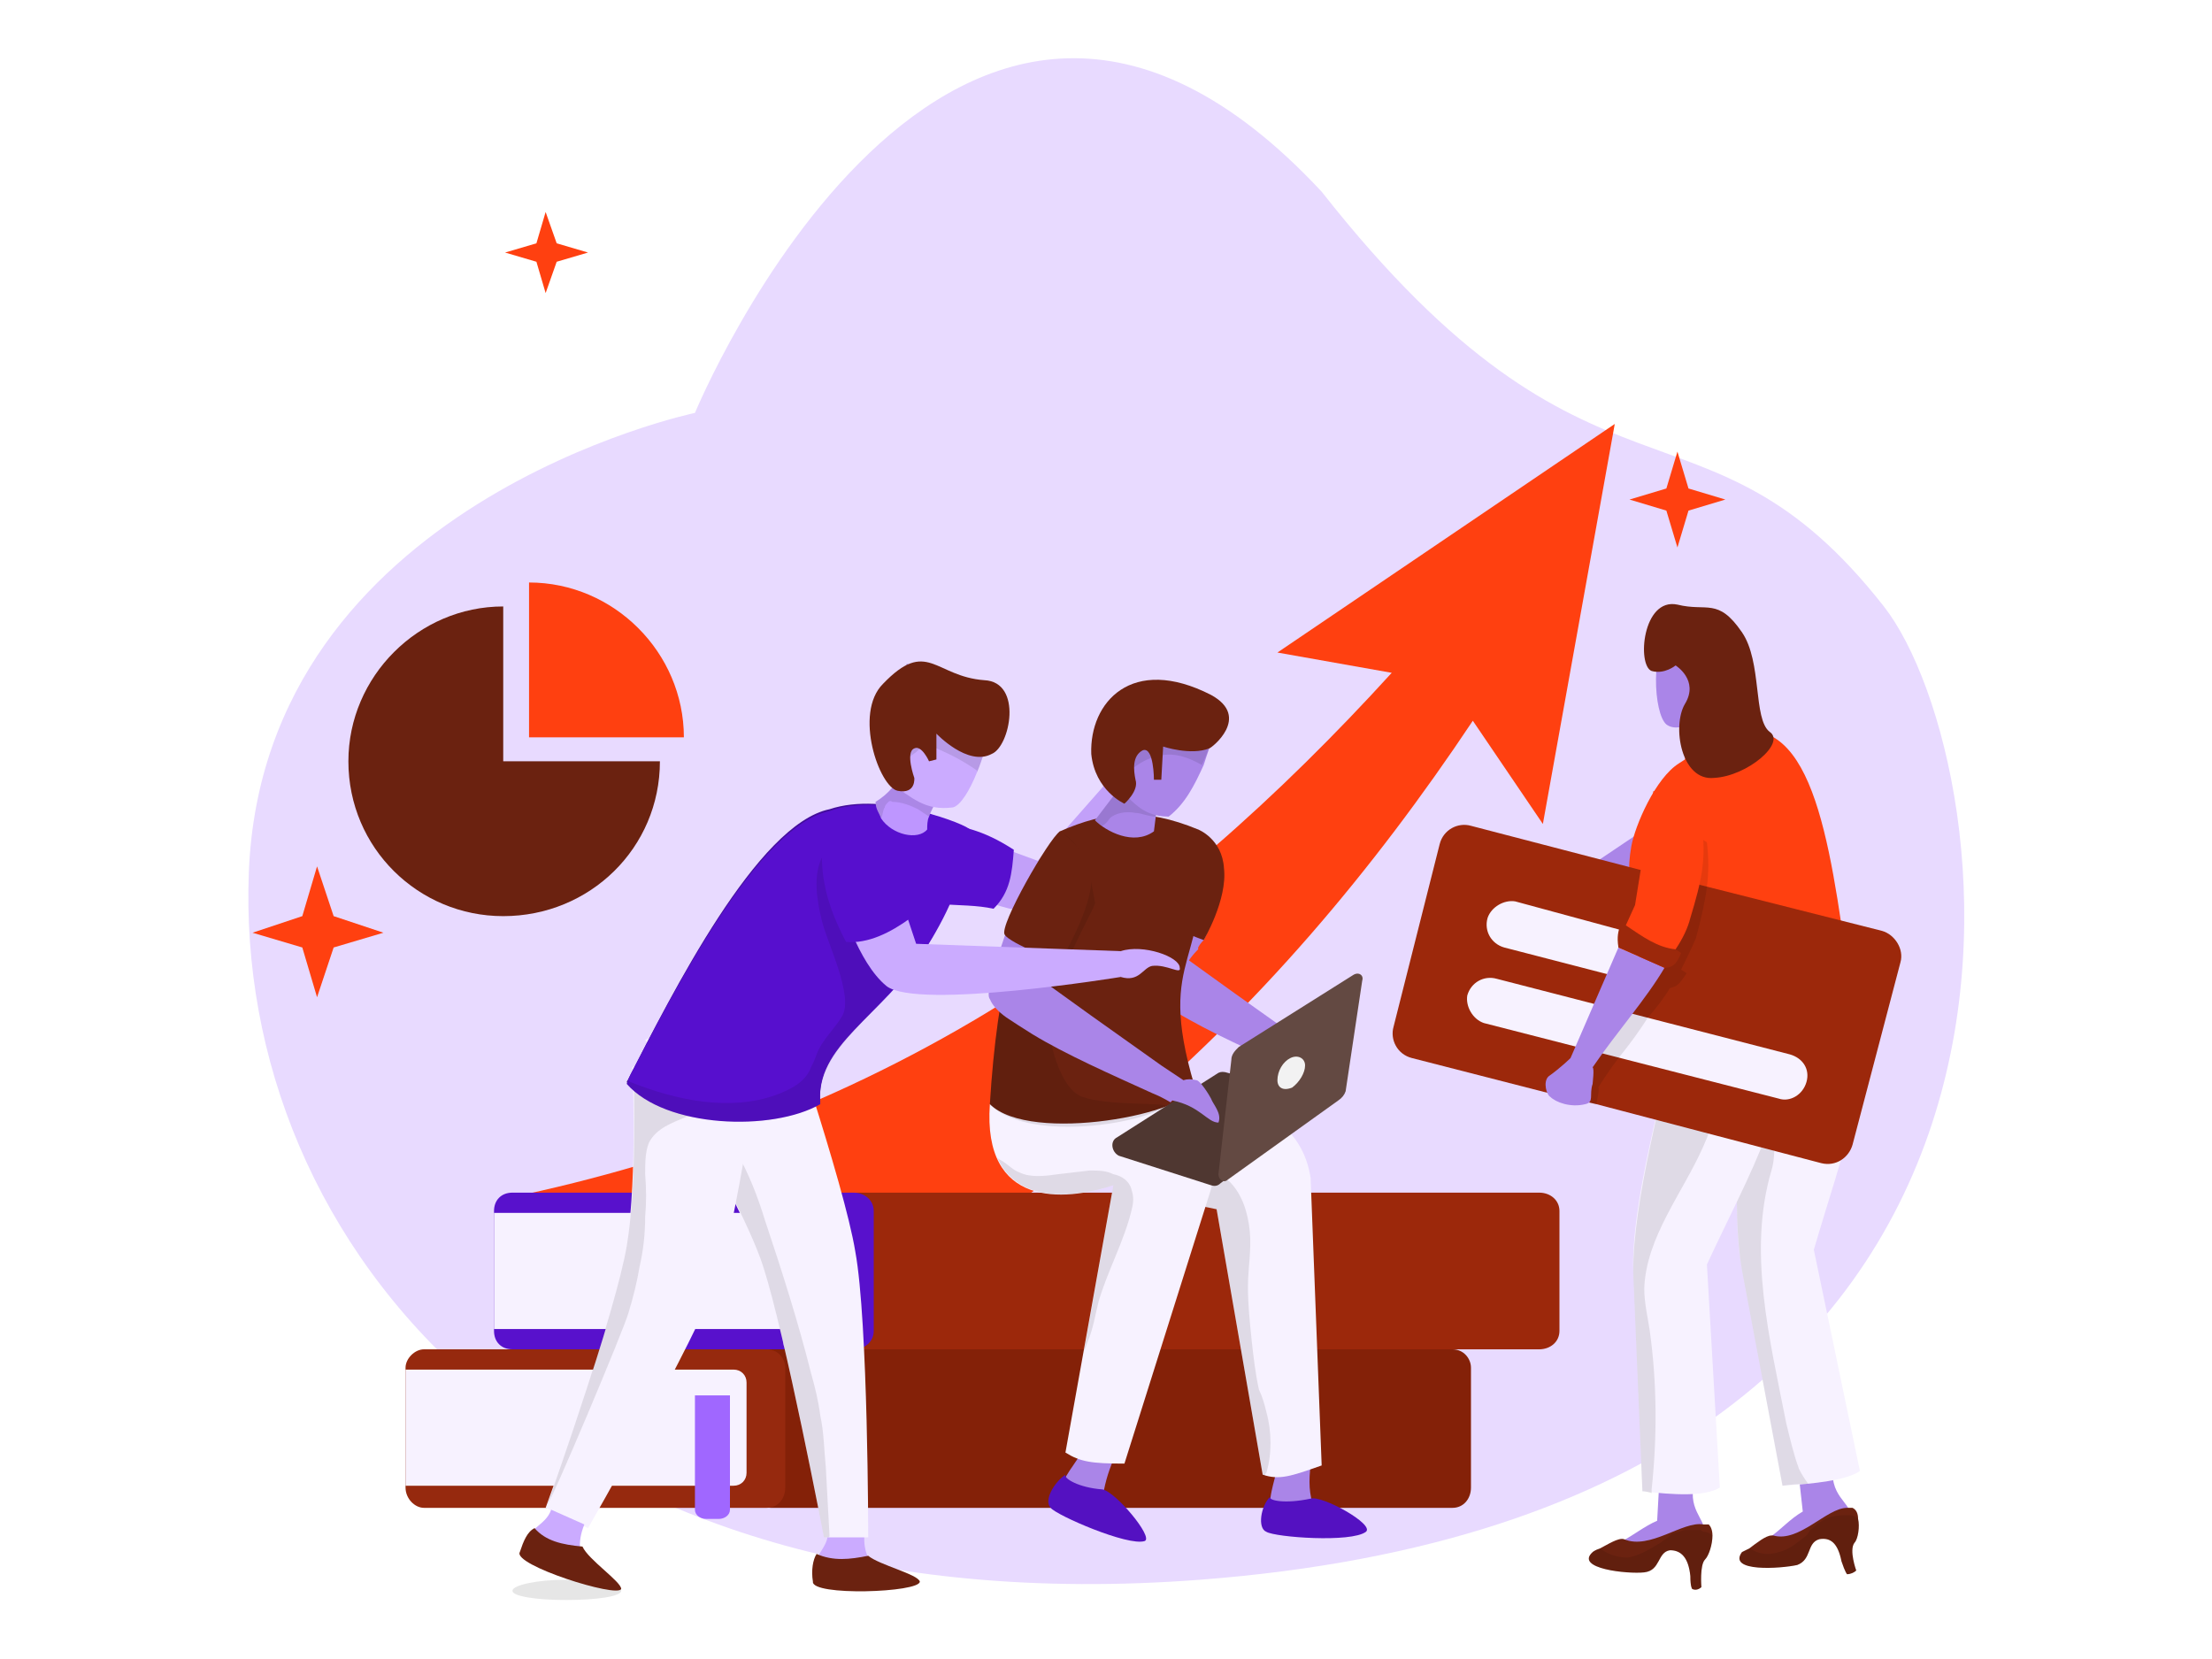 <svg xmlns="http://www.w3.org/2000/svg" viewBox="0 0 120 90" width="120" height="90"><style>.a{fill:#e8daff}.b{fill:#ff4010}.c{fill:#9c280b}.d{fill:#5811cc}.e{fill:#f7f2ff}.f{fill:#a067ff}.g{fill:#aa85e8}.h{fill:#6b2210}.i{opacity:.1}.j{fill:#fc3806}.k{fill:#ff552a}.l{fill:#c2a0f9}.m{fill:#570fce}.n{fill:#842108}.o{fill:#96290e}.p{fill:#5411c1}.q{fill:#4f3731}.r{fill:#634942}.s{fill:#f2f2f2}.t{fill:#cbabff}.u{fill:#430d9b}.v{fill:#be96ff}</style><path class="a" d="m65.1 85.7c-35.5 2.7-52.4-18.3-51.6-38.4 0.8-20 24.2-24.9 24.2-24.9 0 0 13.9-33.6 34-12 14.8 18.8 20.7 10 30.5 22.5 6.5 8.3 12.8 49-37.1 52.8z"></path><path class="b" d="m29.6 11.5l0.6 1.7 1.7 0.5-1.7 0.5-0.6 1.7-0.5-1.7-1.7-0.5 1.7-0.5z"></path><path class="b" d="m91 24.5l0.6 2 2 0.6-2 0.6-0.6 2-0.6-2-2-0.6 2-0.6z"></path><path class="b" d="m17.2 47l0.9 2.7 2.7 0.9-2.7 0.8-0.9 2.7-0.8-2.7-2.7-0.8 2.7-0.9z"></path><path class="b" d="m87.6 23l-18.3 12.4 6.2 1.1c-6.1 6.7-12.8 12.7-20.3 17.4-8.6 5.5-18 9.1-27.7 11.1l3.4 12.8c10.9-3.8 21-9.4 29.6-16.7 7.7-6.4 14-13.9 19.4-22l3.8 5.6z"></path><path class="c" d="m83.5 73.2h-36.9c-0.6 0-1.1-0.4-1.1-1v-6.5c0-0.6 0.5-1 1.1-1h36.9c0.6 0 1.1 0.4 1.1 1v6.5c0 0.6-0.5 1-1.1 1z"></path><path class="d" d="m46.3 73.2h-18.5c-0.6 0-1-0.4-1-1v-6.5c0-0.6 0.4-1 1-1h18.5c0.6 0 1.1 0.4 1.1 1v6.5c0 0.6-0.5 1-1.1 1z"></path><path class="e" d="m44.6 72.1h-17.8v-6.3h17.8c0.3 0 0.7 0.3 0.7 0.7v4.9c0 0.4-0.4 0.7-0.7 0.7z"></path><path class="f" d="m42.9 73.3h1c0.2 0 0.4-0.2 0.4-0.4v-3.4h-1.8v3.4c0 0.2 0.2 0.4 0.4 0.4z"></path><path class="g" d="m90 80.7l-0.1 1.8c-0.7 0.3-1.3 0.8-1.9 1.1 1.2 0.5 2.7 0.2 4.4-0.6 0.2-0.5-1-1.2-0.4-2.8z"></path><path class="h" d="m89.2 85.3c0.9-0.1 0.7-1.1 1.4-1.2 0.6 0 1 0.4 1.1 1.4 0 0.6 0.1 0.7 0.1 0.7 0.2 0.1 0.4 0 0.5-0.1 0 0-0.1-1.2 0.2-1.5 0.2-0.2 0.4-0.8 0.4-1.3 0-0.3-0.1-0.5-0.2-0.6q-0.2 0-0.3 0c-1.1-0.2-2.9 1.4-4.3 0.8 0 0 0 0 0 0-0.3-0.1-0.9 0.3-1.3 0.5-0.3 0.1-0.4 0.2-0.4 0.2-1 0.9 1.9 1.2 2.8 1.1z"></path><path class="i" d="m89.2 85.3c0.9-0.1 0.7-1.1 1.4-1.2 0.6 0 1 0.4 1.1 1.4 0 0.6 0.1 0.7 0.1 0.7 0.2 0.1 0.4 0 0.5-0.1 0 0-0.1-1.2 0.2-1.5 0.2-0.2 0.4-0.8 0.4-1.3q-0.2-0.2-0.5-0.2-0.1-0.1-0.2-0.1-0.4 0-0.8 0-0.3 0.1-0.7 0.2c-0.1 0.1-0.3 0.3-0.5 0.4q-0.1 0.1-0.3 0.2c-0.5 0.3-1 0.6-1.6 0.7-0.6 0-1.1-0.2-1.5-0.5-0.3 0.1-0.4 0.2-0.4 0.2-1 0.9 1.9 1.2 2.8 1.1z"></path><path class="g" d="m97.6 80.2l0.2 1.8c-0.7 0.4-1.2 1-1.8 1.4 1.3 0.3 2.7-0.2 4.3-1.3 0.2-0.5-1.2-1-0.8-2.7z"></path><path class="h" d="m97.5 84.9c0.8-0.3 0.5-1.2 1.2-1.4 0.6-0.1 1 0.2 1.2 1.2 0.2 0.6 0.3 0.7 0.3 0.7 0.2 0 0.4-0.1 0.5-0.2 0 0-0.4-1.1-0.1-1.5 0.2-0.2 0.3-0.9 0.2-1.3 0-0.3-0.1-0.5-0.3-0.6q-0.1 0-0.3 0c-1.1 0-2.6 1.9-4 1.5-0.1 0-0.1 0-0.1 0-0.3 0-0.8 0.4-1.2 0.7-0.2 0.1-0.4 0.2-0.4 0.2-0.8 1.1 2.1 0.9 3 0.7z"></path><path class="e" d="m96.7 80.6c1.7-0.1 3.5-0.3 4.2-0.8l-2.5-12c1.5-5.2 3.5-9.9 1.7-13.4l-5.1-1.2c-0.4 6.2-1.2 11.9-0.5 15.7z"></path><path fill-rule="evenodd" class="i" d="m97.5 84.9c0.8-0.3 0.5-1.2 1.2-1.4 0.6-0.1 1 0.2 1.2 1.2 0.2 0.6 0.3 0.7 0.3 0.7 0.2 0 0.4-0.1 0.5-0.2 0 0-0.4-1.1-0.1-1.5 0.2-0.2 0.3-0.9 0.2-1.3q-0.2-0.2-0.5-0.2-0.1 0-0.2 0-0.4 0-0.8 0.1-0.3 0.1-0.6 0.3c-0.2 0.1-0.3 0.3-0.5 0.4q-0.1 0.2-0.2 0.3c-0.5 0.4-1 0.8-1.5 0.9-0.6 0.2-1.1 0.1-1.6-0.2-0.2 0.1-0.4 0.2-0.4 0.2-0.8 1.1 2.1 0.9 3 0.7zm0.1-5.2c-0.3-0.8-0.5-1.7-0.7-2.5-0.9-4.6-2.1-9.3-0.8-13.7 0.6-1.8-0.6-8.3-1.2-8.4-0.5 5.4-1 10.4-0.4 13.8l2.2 11.7q0.7-0.1 1.4-0.1-0.3-0.4-0.5-0.8z"></path><path class="e" d="m89.1 80.9c1.7 0.2 3.4 0.3 4.2-0.2l-0.7-12.1c2.3-5 5-9.3 3.7-13.1l-4.8-1.9c-1.4 6.1-3 11.6-2.9 15.4z"></path><path class="i" d="m92.4 62.2c-1.1 2.5-3.1 4.9-3.2 7.7 0 0.8 0.2 1.6 0.3 2.3 0.4 2.9 0.4 5.8 0.1 8.6q0 0.1 0 0.2-0.3-0.1-0.5-0.1l-0.5-11.9c0-3.8 1.5-9.3 2.9-15.4l1.8 0.7q0 0 0 0c0.1 0.5 0.2 1 0.3 1.5 0.1 2.2-0.3 4.4-1.2 6.4z"></path><path class="g" d="m83.7 48.7c0 0-1.2-0.6-1.7-0.2-0.2 0.1 0.3 0.4 0.1 0.4-0.4 0-1.6 0.8-1.4 1.4 0.1 0.2 0.5 0.8 1.2 0.9 0.4 0.1 1.6-0.2 2-0.7 0.1-0.1 0.6-0.6 0.6-0.7 0-0.9-0.8-1.1-0.8-1.1z"></path><path class="g" d="m89.2 45l1.5 2.4c-1.8 0.8-4.1 1.5-6.2 2.4l-0.8-1.1z"></path><path class="j" d="m91.6 39.1l5 1.4c-0.8 1.8-1.7 4-3.3 5.4q-0.6 0.5-1.6 1c-0.3 0.1-0.7 0.3-1 0.5l-1.5-2.4 1-0.7 1-0.7z"></path><path class="c" d="m89.9 44.1l0.3 0.2c0.3 1 0.8 1.9 1.5 2.6l0.1 0.3c-0.4 0.2-0.7 0.4-1.1 0.2l-1.5-2.4c0.2-0.5 0.5-0.7 0.7-0.9z"></path><path class="b" d="m89.6 59.3c-0.3 1.3 10-0.3 11.3-2.3-1.2-7.1-1.6-15.9-5.1-17.2-1.1-0.3-3.2 0.6-4.7 1.6-1.3 0.8-2.4 3.4-2.6 4.5-0.9 5 3.5 5.6 1.1 13.4z"></path><path class="k" d="m93.9 40.5c-0.4-0.6-0.3-1.3-0.4-2.2l-2 0.1c0.6 1.5 0.3 2.4 0.1 3.1 1.1 0.4 2.1-0.5 2.3-1z"></path><path class="g" d="m93.9 38.5c-1.2 0.2-2.7 1.4-3.5 0.8-0.7-0.6-0.9-4.2 0.3-5.4l3.8 0.4z"></path><path class="c" d="m103.1 52.2l-2.6 9.9c-0.2 0.7-0.9 1.2-1.7 1l-12.2-3.2-2.2-0.5-7.8-2c-0.8-0.2-1.2-1-1-1.7l2.5-9.9c0.2-0.8 1-1.2 1.7-1l9.6 2.5 3.2 0.8 9.5 2.4c0.7 0.2 1.2 1 1 1.7z"></path><path class="e" d="m87.4 52.9l-5.8-1.5c-0.7-0.2-1.1-0.9-0.9-1.6 0.2-0.6 0.9-1 1.5-0.9l5.9 1.6c0.6 0.1 1 0.8 0.8 1.5-0.1 0.6-0.8 1-1.5 0.9zm9.1 6.7l-16-4.1c-0.6-0.2-1-0.9-0.9-1.5 0.2-0.7 0.9-1.1 1.6-0.9l15.9 4.1c0.7 0.2 1.1 0.8 0.9 1.5-0.2 0.7-0.9 1.1-1.5 0.9z"></path><path class="i" d="m92.6 48.1c-0.1 0.8-0.3 1.7-0.6 2.8q-0.3 0.7-0.8 1.7l0.3 0.2c-0.3 0.4-0.4 0.7-0.9 0.8q-0.5 0.8-1.2 1.6-0.7 1.1-1.6 2.2-0.6 0.8-1.1 1.6c0.1 0.1-0.1 0.8-0.1 0.9q0 0 0 0l-2.2-0.5c0.6-0.5 1.1-0.9 1.1-0.9q0 0 0 0v-0.1l0.6-1.5 1-2.3 0.7-1.7 0.2-0.5c-0.1-0.6 0.1-0.9 0.2-1.2l0.3 0.1 0.2-0.4 0.3-0.8 0.4-2.8 0.6-3.3 2.6 1.7c0.1 0.9 0.1 1.6 0 2.4z"></path><path class="h" d="m90.9 36.1c0 0-0.6 0.5-1.3 0.3-0.8-0.3-0.5-4 1.4-3.6 1.6 0.4 2.2-0.4 3.5 1.5 1.1 1.6 0.6 4.7 1.5 5.4 0.9 0.6-1.2 2.4-3 2.5-1.8 0.2-2.3-2.8-1.6-4 0.8-1.3-0.5-2.1-0.5-2.1z"></path><path class="g" d="m85.2 57.4c0 0-0.5 0.5-1.2 1-0.3 0.3-0.1 1 0.1 1.1 0.3 0.3 1.1 0.6 1.9 0.4 0.5-0.1 0.2-0.5 0.4-1.1 0-0.1 0.1-0.8 0-0.9-0.4-0.7-1.2-0.5-1.2-0.5z"></path><path class="g" d="m87.8 51.4l2.5 1.1c-1 1.7-2.6 3.5-3.9 5.4l-1.2-0.5z"></path><path class="b" d="m89.7 42.9l2.6 1.7c0.3 2 0 3.2-0.6 5.2q-0.2 0.8-0.8 1.7c-0.2 0.3-0.4 0.7-0.6 1l-2.5-1.1 0.4-1.2 0.5-1.1z"></path><path class="c" d="m87.9 50.2h0.3c0.9 0.6 1.7 1.2 2.7 1.3l0.3 0.2c-0.2 0.5-0.4 0.8-0.9 0.8l-2.5-1.1c-0.1-0.6 0-0.9 0.1-1.2z"></path><path class="l" d="m52.1 48.3c0 0 3.1 1.6 5 1.1 2.1-0.6 6.9-9.2 6.9-9.2 0.1-0.8 0.1-1.7-1.1-1l-6.6 7.5-3-1.1z"></path><path class="m" d="m55 46.1c-0.1 1.3-0.2 2.3-1.1 3.2-1.8-0.4-3.9 0.1-5.2-1.1-0.5-1.3 0.3-3 1.5-3.7 2 0.3 3.1 0.5 4.8 1.6z"></path><path class="n" d="m78.8 81.8h-37c-0.5 0-1-0.5-1-1.1v-6.5c0-0.5 0.5-1 1-1h37c0.6 0 1 0.5 1 1v6.5c0 0.6-0.4 1.1-1 1.1z"></path><path class="o" d="m41.6 81.8h-18.6c-0.5 0-1-0.5-1-1.1v-6.5c0-0.5 0.5-1 1-1h18.6c0.6 0 1 0.5 1 1v6.5c0 0.6-0.4 1.1-1 1.1z"></path><path class="e" d="m39.8 80.6h-17.8v-6.3h17.8c0.4 0 0.7 0.3 0.7 0.7v4.9c0 0.4-0.3 0.7-0.7 0.7z"></path><path class="f" d="m38.3 82.4h0.7c0.3 0 0.6-0.2 0.6-0.5v-6.2h-1.9v6.2c0 0.3 0.3 0.5 0.6 0.5z"></path><path class="g" d="m71.1 79.5c-0.1 0.8-0.1 1.6 0.2 2.3l-2.4 0.3c-0.1-1.2 0.4-2 0.4-2.8z"></path><path class="p" d="m68.9 81.2c-0.5 0.5-0.7 1.7-0.2 1.9 0.5 0.3 4.6 0.6 5.4 0 0.5-0.4-2.4-2-3-1.8-1.4 0.3-2.3 0.1-2.2-0.1z"></path><path class="e" d="m71.7 79.5c-1.7 0.6-2.3 0.8-3.2 0.5l-2.5-14.4c-4-0.8-9.2-2.1-9.1-6.4l3.8-2c4.4 2.1 9.7 2.2 10.4 6.7z"></path><path class="i" d="m68.7 79.9q-0.1 0.1-0.1 0.2-0.1 0-0.1-0.1l-2.5-14.4c-2.8-0.5-6.3-1.4-8-3.3 0.6-0.1 1.1-0.1 1.7 0.1 0.4 0.1 0.8 0.3 1.2 0.4 1 0.3 2 0.2 3 0.3 1 0.1 2.1 0.4 2.8 1 0.7 0.7 1 1.7 1.1 2.7 0.1 1-0.1 2-0.1 3 0 1 0.1 1.9 0.2 2.9 0.1 0.9 0.2 1.8 0.4 2.7 0.2 0.4 0.3 0.8 0.4 1.2 0.3 1.1 0.3 2.3 0 3.3z"></path><path class="g" d="m60.4 79.2c-0.3 0.7-0.5 1.4-0.6 2.2l-2.3-0.6c0.4-1.1 1.1-1.6 1.3-2.4z"></path><path class="p" d="m57.8 80c-0.6 0.4-1.2 1.4-0.8 1.8 0.3 0.4 4.2 2.1 5.1 1.8 0.5-0.2-1.6-2.7-2.3-2.8-1.3-0.1-2.1-0.6-2-0.8z"></path><path class="e" d="m61 79.4c-1.8 0-2.4-0.1-3.2-0.6l2.6-14.5c-2.7 0.9-7.1 1.2-6.7-4.4l4.6-5.2c3.4 3.5 8.4 5.3 7.4 9.8z"></path><path class="i" d="m61.4 65.6c-0.4 1.7-1.3 3.3-1.8 5-0.2 0.8-0.3 1.5-0.6 2.2q-0.1 0.3-0.2 0.5l1.6-9c-2.1 0.7-5.2 1-6.3-1.5q0.1 0.1 0.3 0.2c0.3 0.2 0.6 0.5 0.9 0.6 0.6 0.3 1.4 0.2 2.1 0.1q0.8-0.1 1.7-0.2c0.5 0 0.9 0 1.3 0.2 0.5 0.1 0.9 0.4 1 0.9 0.1 0.3 0.1 0.6 0 1z"></path><path class="g" d="m72 57.4l-0.6 1.1-0.1 0.1q-0.5-0.2-1-0.5c-2.2-1-4.7-2.1-6.5-3.2q-0.8-0.4-1.4-0.9-0.7-0.5-0.9-1c-0.1-0.1-0.1-0.5 0.1-1 0.1-0.7 0.4-1.5 0.7-2.4 0.5-1.1 1.9-2.6 1.9-2.6 1.3 0.3 1.9 0.1 1.9 1.7-0.3 0.8-0.4 1.6-0.8 2.3q0 0 0 0-0.2 0.2-0.3 0.4 0 0.1 0 0.1-0.3 0.3-0.5 0.6l2.5 1.8 3.8 2.7z"></path><path class="h" d="m65.3 51c0 0-2.7-1-3-1.4-0.3-0.6 2-4.2 2.7-4.6 0 0 1.3 0.5 1.4 2.1 0.2 1.7-1.1 3.9-1.1 3.9z"></path><path class="h" d="m64.8 58.9c-0.1 1.5-8.9 3.2-11.1 1 0.4-6.5 1.5-10.8 3.8-14.8 2.5-1.1 4.6-1.3 7.5-0.1 0.9 7.5-2.4 6.5-0.2 13.9z"></path><path class="i" d="m53.7 59.9c1.9 2 7.9 1.2 9.6 0.1-0.3-0.2-3.2 0-4.6-0.5-1.3-0.5-1.8-3.3-1.8-3.7 0.2-2.8 2.5-6.5 2.5-6.8 0-0.2-0.3-1.5-0.3-1.7-0.2-0.7-0.8-1.8-1.5-2.1q-0.1 0-0.1 0c-2.3 3.9-3.4 8.2-3.8 14.7z"></path><path class="g" d="m62.6 45.1l0.3-2.4-1.9-0.3-1.6 2.1c0.6 0.6 2.1 1.4 3.2 0.6z"></path><path class="i" d="m59.4 44.5q0.2 0.2 0.4 0.3 0.2-0.1 0.4-0.4c0.3-0.3 0.9-0.4 1.4-0.3 0.3 0 0.7 0.2 1.1 0.2l0.2-1.6-1.9-0.3z"></path><path class="g" d="m60.8 37.9l-0.5 4.7v-0.1c1 0.6 1.4 1.8 3.1 1.8 0.9-0.7 1.4-1.7 1.9-2.8 0.2-0.6 0.4-1.3 0.7-1.8l-2.5-2.3z"></path><path class="i" d="m60.7 38l-0.4 4.6c0.2-0.1 0.4 0.1 0.5-0.2 0.1-0.1 0.1-0.3 0.2-0.4q0.1-0.1 0.3-0.2c0.5-0.4 1-0.7 1.6-0.8 0.8-0.2 1.6 0.1 2.3 0.5 0.3-0.6 0.5-1.3 0.8-1.8l-2.5-2.3z"></path><path class="h" d="m65.6 40.6c-1 0.4-2.5-0.1-2.5-0.1l-0.1 1.8h-0.4c0 0 0-1.8-0.6-1.6-0.6 0.3-0.5 1.1-0.4 1.6 0.2 0.6-0.6 1.3-0.6 1.3 0 0-1.6-0.7-1.8-2.7-0.1-2.8 2.2-5.4 6.5-3.2 2.2 1.2 0 2.9-0.1 2.9z"></path><path class="q" d="m66.1 58.2l-5.5 3.5c-0.4 0.2-0.3 0.8 0.1 1l5 1.6q0.3 0.1 0.5-0.1l5.1-3.9c0.4-0.3 0.3-0.8-0.1-0.9l-4.6-1.2q-0.3-0.1-0.5 0z"></path><path class="r" d="m66.1 63.7l0.7-6.2c0-0.3 0.2-0.5 0.4-0.7l6.2-3.9c0.3-0.2 0.6 0 0.5 0.3l-0.9 6q-0.1 0.3-0.4 0.5l-6 4.3c-0.2 0.2-0.5 0-0.5-0.3z"></path><path class="g" d="m64.2 58.6l-0.6 1.1-0.1 0.1q-0.5-0.3-1-0.5c-2.2-1-4.7-2.1-6.5-3.2q-0.8-0.5-1.4-0.9-0.7-0.5-0.9-1c-0.1-0.1-0.1-0.5 0.1-1 0.1-0.7 0.4-1.5 0.7-2.4 0.5-1.2 1.9-2.6 1.9-2.6 1.3 0.3 1.9 0.1 2 1.7-0.4 0.8-0.5 1.6-0.9 2.2q0 0.1 0 0.1-0.2 0.2-0.3 0.4 0 0 0 0.1-0.3 0.3-0.5 0.6l2.5 1.8 3.8 2.7zm1.5 1c0.1 0.3 0.6 0.8 0.4 1.3-0.6 0-1-0.9-2.5-1.2l0.6-1.1q0.3-0.1 0.7 0c0.2 0 0.7 0.8 0.8 1z"></path><path class="h" d="m57.5 52.2c0 0-2.7-1-3-1.5-0.3-0.5 2.4-5.2 3-5.6 0 0 1.5 0.9 1.7 2.5 0.1 1.6-1.7 4.6-1.7 4.6z"></path><path class="s" d="m70.8 57.8c0 0.4-0.3 0.9-0.7 1.2-0.5 0.2-0.8 0-0.8-0.4 0-0.5 0.3-1 0.7-1.2 0.4-0.2 0.8 0 0.8 0.4z"></path><path class="i" d="m30.7 86.8c-1.6 0-2.9-0.2-2.9-0.5 0-0.3 1.3-0.6 2.9-0.6 1.7 0 3 0.3 3 0.6 0 0.3-1.3 0.5-3 0.5z"></path><path class="t" d="m44.9 83.1c0.1 0.9-1 1.4-0.5 2.1l3.6 0.2c-0.8-0.4-1.2-1.2-1.1-2.2z"></path><path class="h" d="m49.9 85.8c-0.1-0.4-2.2-0.9-2.8-1.4-1 0.2-1.9 0.3-2.8-0.1-0.2 0.3-0.3 0.9-0.2 1.5-0.1 0.8 5.8 0.6 5.8 0z"></path><path class="e" d="m47.1 83.4h-2.4c0 0-2.1-11-3.3-14.7-1.2-3.5-6.4-12.3-6.4-12.3l7.2-2.7c0 0 3.6 10.5 4.2 14.2 0.7 3.8 0.7 15.5 0.7 15.5z"></path><path class="i" d="m36.8 59.4c1.6 2.9 3.9 7.1 4.6 9.3 1.2 3.7 3.3 14.7 3.3 14.7h0.2q0.1 0 0.1-0.1-0.1-1.9-0.2-3.7c-0.1-1-0.1-1.9-0.3-2.8-0.1-0.8-0.3-1.6-0.5-2.3-0.7-2.8-1.6-5.6-2.5-8.3-0.4-1.3-0.9-2.6-1.6-3.8-0.8-1.2-2-2.1-3.1-3z"></path><path class="e" d="m31.9 82.9l-2.3-1.1c0 0 3.8-10.4 4.4-14.2 0.6-4.1 0.3-9.7 0.3-9.7l7.4-3.5c0 0-1.6 11.3-2.7 14.8-1.3 3.6-7.1 13.7-7.1 13.7z"></path><path class="t" d="m29.9 81.9c-0.3 0.9-1.4 1-1.2 1.9l3.3 1.3c-0.6-0.6-0.7-1.4-0.3-2.4z"></path><path class="h" d="m33.7 86.2c0-0.4-1.8-1.6-2.1-2.3-1.1-0.1-2-0.3-2.6-1-0.4 0.2-0.6 0.7-0.8 1.3-0.4 0.7 5.3 2.5 5.5 2z"></path><path class="i" d="m29.7 81.6c0.2-0.1 4.2-9.6 4.4-10.4q0.4-1.3 0.6-2.5 0.3-1.3 0.3-2.7 0.1-1.1 0-2.3c0-0.6 0-1.2 0.2-1.7 0.4-0.8 1.3-1.1 2-1.4 1.1-0.4 2.2-0.6 3.3-0.9 0.3-0.4 0-1.1-0.4-1.4-0.4-0.3-1-0.4-1.5-0.4-0.7-0.1-1.4-0.2-2 0-0.8 0.2-1.6 0.6-2.2 1 0 1.8 0.1 5.7-0.4 8.7-0.6 3.5-3.8 12.6-4.3 14z"></path><path class="u" d="m44.5 59.8c-2.6 1.5-8.4 1.3-10.5-1.1 2.5-4.9 7.1-14 11-14.8 3-1 7.3 0.8 7.3 1.2-0.7 9-8.2 10.2-7.8 14.7z"></path><path class="m" d="m52.6 45c-0.2 2.7-1.4 4.9-2.4 6.5-2.4 3.7-6 5.2-5.7 8.4-2.6 1.5-8.4 1.3-10.5-1.1q0.1-0.3 0.2-0.5c2.6-5 7-13.5 10.8-14.3 3-1.1 7.6 0.8 7.6 1z"></path><path class="v" d="m47.5 43.5c0 0.4 0.2 0.6 0.3 0.9 0.6 0.9 2 1.2 2.5 0.6 0-0.2 0-0.5 0.1-0.7 0.2-0.6 0.7-1.3 1.2-2l-2.3-0.7c-0.8 1-1 1.4-1.8 1.9z"></path><path class="i" d="m48 43.8c0-0.1 0.1-0.2 0.2-0.3 0 0 0.1-0.1 0.2 0 0.5 0 1 0.2 1.4 0.4l0.6 0.4c0.2-0.6 0.7-1.3 1.2-2l-2.3-0.7c-0.8 1-1 1.4-1.8 1.9 0 0.4 0.2 0.6 0.3 0.9 0.1-0.2 0.1-0.5 0.2-0.6z"></path><path class="t" d="m48.1 42.3c0 0.1 0 0.1 0.1 0.1 1.3 0.9 2 1.6 3.5 1.4 0.4-0.1 0.9-0.9 1.3-1.9 0.6-1.4 0.9-3.2 0.7-4.2l-4.5-1.7c-1.1 1.8-1.5 4.2-1.1 6.3z"></path><path class="i" d="m48.1 42.3c0 0.1 0 0.1 0.1 0.1 0.3-0.2 0.5-0.5 0.6-0.8 0.3-0.3 0.6-0.6 0.9-0.8 0.2-0.2 0.4-0.3 0.6-0.3 0.2 0 0.3 0 0.5 0.1q1.2 0.5 2.2 1.2 0 0 0 0.1c0.6-1.4 0.9-3.2 0.7-4.2l-4.5-1.7c-1.1 1.8-1.5 4.2-1.1 6.3z"></path><path class="h" d="m50.8 39.8c0 0 1.7 1.8 3 1.1 1-0.4 1.7-3.9-0.4-4-2.7-0.2-3.1-2.3-5.5 0.2-1.6 1.6-0.2 5.6 0.8 5.8 1 0.2 0.9-0.7 0.9-0.7 0 0-0.5-1.4 0-1.6 0.4-0.2 0.8 0.7 0.8 0.7l0.4-0.1z"></path><path class="i" d="m48.6 53.5c-2.1 2.4-4.3 3.9-4.1 6.4-2.6 1.5-8.4 1.3-10.5-1.1q0-0.1 0-0.2 0.1 0 0.2 0.1c2.5 1 5.4 1.6 7.9 0.7 0.8-0.3 1.6-0.7 1.9-1.5 0.1-0.2 0.2-0.4 0.3-0.7 0.3-0.8 1-1.4 1.4-2.1 0.6-1.1-0.8-3.9-1.1-5.1-0.3-1.2-0.5-2.5 0-3.5 0.7 1.4 2 4.2 2.9 5.6 0.3 0.5 0.6 1 1.1 1.4z"></path><path class="t" d="m60.8 53c1 0.3 1.2-0.5 1.7-0.6 0.8-0.1 1.6 0.5 1.5 0.1 0-0.6-2-1.3-3.2-0.9-1 0.3 0 1.4 0 1.4z"></path><path class="t" d="m45.6 48.9c0 0 0.9 3.3 2.5 4.6 1.7 1.3 12.7-0.5 12.7-0.5v-1.4l-11.1-0.4-1-3z"></path><path class="m" d="m49.4 49.8c-1.1 0.8-2.3 1.4-3.5 1.3-0.9-1.7-1.4-3.3-1.3-5.1q1.1-1.8 3.1-0.9c1 1.7 1.5 2.7 1.7 4.7z"></path><path class="h" d="m27.3 32.9v8.4h8.5c0 4.7-3.8 8.4-8.5 8.4-4.6 0-8.4-3.7-8.4-8.4 0-4.6 3.8-8.4 8.4-8.4z"></path><path class="b" d="m28.7 31.6c4.6 0 8.4 3.8 8.4 8.4h-8.4z"></path></svg>
